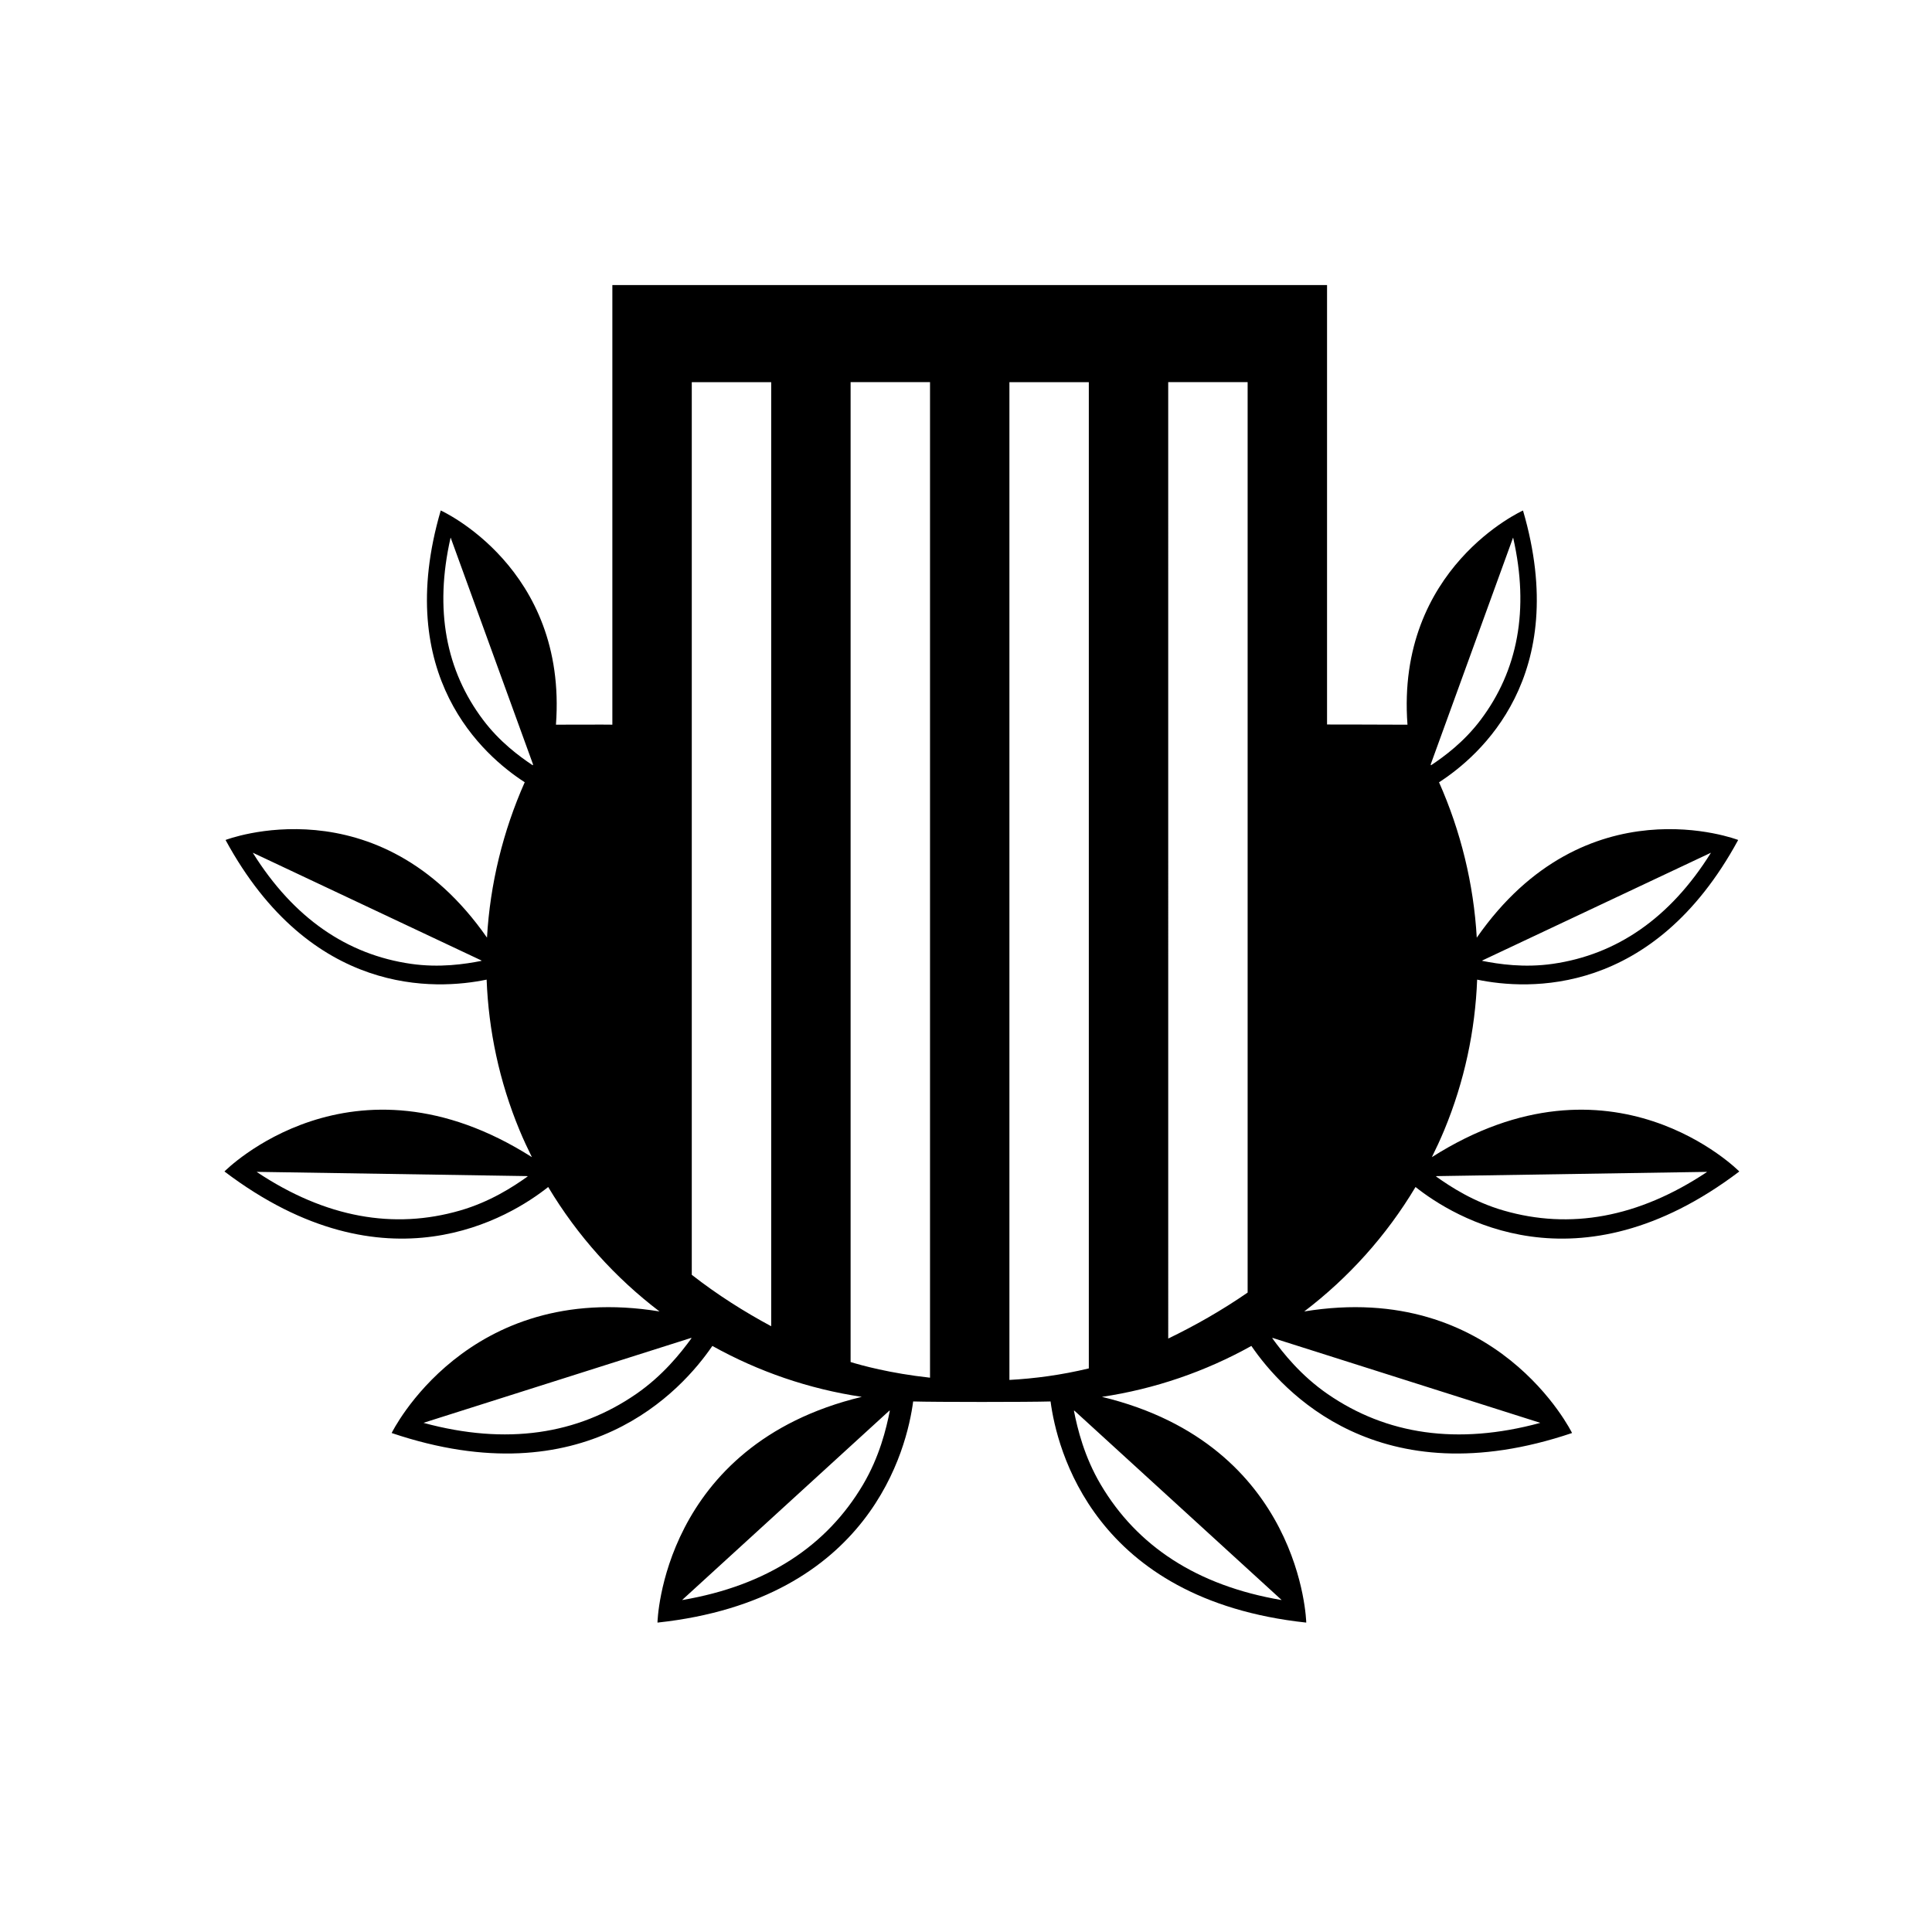 <?xml version="1.0" encoding="UTF-8"?>
<!-- Uploaded to: SVG Repo, www.svgrepo.com, Generator: SVG Repo Mixer Tools -->
<svg fill="#000000" width="800px" height="800px" version="1.1" viewBox="144 144 512 512" xmlns="http://www.w3.org/2000/svg">
 <path d="m519.13 458.57c9.992 7.934 42.891 28.398 85.777-4.094v-0.047s-33.676-34.125-81.445-3.773c1.156-2.336 2.258-4.703 3.269-7.137 5.379-12.961 8.211-26.469 8.727-39.906 13.395 2.785 46.562 4.621 69.16-36.98l-0.012-0.043s-40.375-15.559-69.246 25.902c-0.82-14.242-4.242-28.211-10-41.18 10.895-7.027 35.07-28.164 22.262-71.992l-0.039-0.016s-33.691 15.145-30.586 56.75c-10.066-0.055-21.316-0.055-21.316-0.055v-116.45l-189.4-0.004v116.5s-2.34-0.055-14.949 0c3.102-41.605-30.504-56.75-30.504-56.75l-0.035 0.016c-12.809 43.828 11.363 64.965 22.266 71.992-5.758 12.969-9.184 26.938-10 41.18-28.883-41.457-69.25-25.895-69.25-25.895l-0.02 0.043c22.602 41.598 55.77 39.762 69.172 36.98 0.516 13.438 3.344 26.945 8.723 39.906 1.008 2.43 2.117 4.801 3.273 7.137-47.773-30.352-81.449 3.773-81.449 3.773v0.047c42.887 32.492 75.785 12.027 85.77 4.094 7.742 12.945 17.801 24.086 29.5 32.98-51.125-8.367-70.965 32.18-70.965 32.18l0.016 0.047c51.184 17.273 76.828-11.199 84.953-23.09 12.195 6.793 25.602 11.41 39.602 13.496-53.074 12.781-54.145 59.789-54.145 59.789l0.035 0.031c56.43-6.09 66.086-46.211 67.723-58.602 5.844 0.176 30.5 0.176 36.414 0 1.637 12.391 11.285 52.512 67.723 58.602l0.035-0.031s-1.078-47.008-54.145-59.789c14-2.086 27.402-6.703 39.602-13.496 8.129 11.891 33.762 40.363 84.949 23.09l0.02-0.047s-19.844-40.547-70.961-32.18c11.695-8.898 21.766-20.039 29.496-32.984zm5.562-2.887 71.652-1.125v0.047c-18.227 12.141-36.32 15.27-53.848 10.203-7.922-2.285-14.047-6.262-17.945-9.047 0.051-0.02 0.102-0.051 0.141-0.078zm12.18-57.168 60.508-28.516 0.012 0.035c-10.832 17.34-25.016 26.965-41.859 29.391-7.617 1.102-14.359 0.078-18.734-0.789 0.023-0.039 0.055-0.078 0.074-0.121zm8.102-112.02 0.031 0.016c4.344 19.109 1.203 35.23-8.621 48.266-4.379 5.82-9.574 9.648-13.141 12.027-0.035-0.07-0.07-0.137-0.102-0.207zm-292.09 112.93c-16.855-2.43-31.031-12.051-41.867-29.391l0.016-0.035 60.504 28.516c0.023 0.043 0.055 0.078 0.082 0.121-4.383 0.867-11.121 1.891-18.734 0.789zm13.023 65.379c-17.52 5.07-35.609 1.938-53.84-10.203l-0.008-0.047 71.66 1.125c0.039 0.027 0.082 0.059 0.129 0.082-3.894 2.785-10.016 6.758-17.941 9.043zm19.258-118c-3.562-2.379-8.758-6.203-13.141-12.027-9.82-13.035-12.965-29.152-8.621-48.266l0.031-0.016 21.836 60.102c-0.031 0.07-0.07 0.141-0.105 0.207zm189.47-101.53v241.27c-6.953 4.805-14.09 8.828-21.043 12.188l-0.004-253.46zm-162.03 268.14c-15.57 10.75-34.387 13.621-56.312 7.676l-0.012-0.043 70.832-22.473c0.055 0.016 0.102 0.027 0.164 0.039-2.926 4.019-7.637 9.941-14.672 14.801zm14.723-31.578v-236.56h21.047v250.19c-7.078-3.801-14.223-8.301-21.047-13.629zm45.395 55.586c-9.621 16.285-25.5 26.789-47.891 30.602l-0.035-0.031 54.859-50.129c0.055-0.008 0.117-0.023 0.164-0.031-0.961 4.875-2.754 12.227-7.098 19.59zm-3.305-32.469v-259.68h21.047v263.83c-10.629-1.164-18.277-3.293-21.047-4.152zm42.086 4.738v-264.41h21.043v261.36c-7.305 1.762-14.398 2.695-21.043 3.055zm72.113 58.301-0.031 0.031c-22.391-3.812-38.262-14.316-47.887-30.602-4.352-7.363-6.144-14.715-7.106-19.586 0.055 0.008 0.117 0.023 0.164 0.031zm68.523-46.941-0.016 0.043c-21.922 5.945-40.738 3.074-56.309-7.676-7.035-4.859-11.75-10.781-14.668-14.801 0.055-0.008 0.109-0.023 0.16-0.039z"/>
</svg>